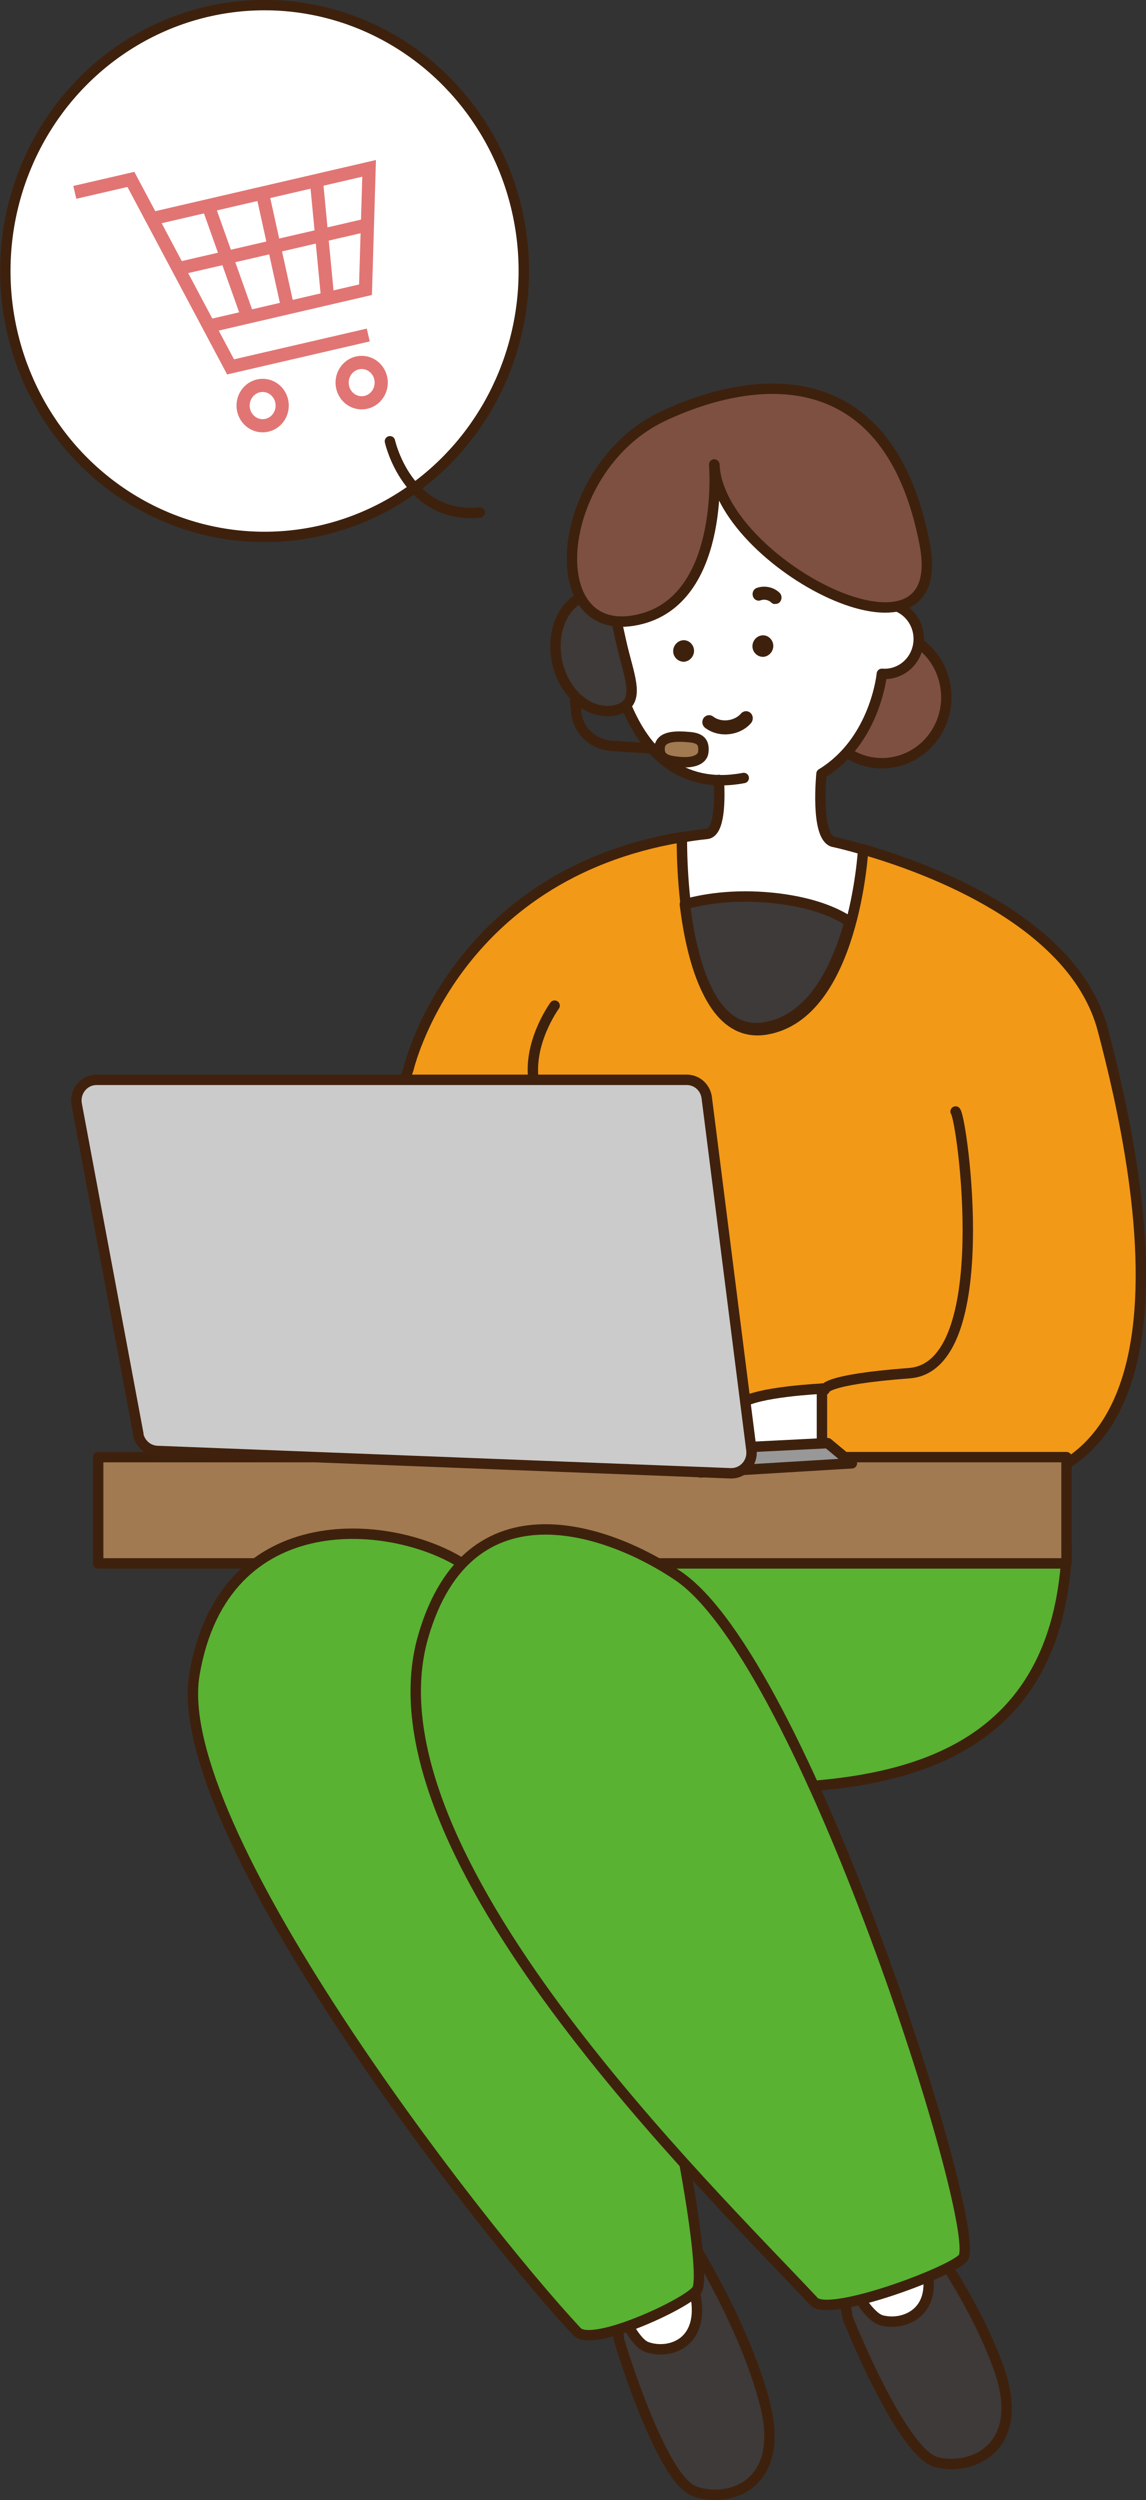 <?xml version="1.0" encoding="UTF-8"?>
<svg id="_レイヤー_2" data-name="レイヤー 2" xmlns="http://www.w3.org/2000/svg" viewBox="0 0 53.93 117.61">
  <rect x="0" y="0" width="53.93" height="117.61" fill="#333333" stroke="none"/>
  <defs>
    <style>
      .cls-1 {
        fill: #59b232;
      }

      .cls-1, .cls-2, .cls-3, .cls-4, .cls-5, .cls-6, .cls-7, .cls-8, .cls-9 {
        stroke-linecap: round;
        stroke-linejoin: round;
        stroke-width: .49px;
      }

      .cls-1, .cls-2, .cls-3, .cls-4, .cls-5, .cls-6, .cls-7, .cls-9 {
        stroke: #3e210d;
      }

      .cls-2 {
        fill: #989898;
      }

      .cls-3 {
        fill: #a17a51;
      }

      .cls-4 {
        fill: #3d3a39;
      }

      .cls-10 {
        stroke: #e17574;
        stroke-miterlimit: 10;
        stroke-width: .62px;
      }

      .cls-10, .cls-9 {
        fill: none;
      }

      .cls-5 {
        fill: #7e5042;
      }

      .cls-6 {
        fill: #fff;
      }

      .cls-7 {
        fill: #f29918;
      }

      .cls-8 {
        fill: #cbcbcb;
        stroke: #40210d;
      }

      .cls-11 {
        fill: #3e210d;
        stroke-width: 0px;
      }
    </style>
  </defs>
  <g id="_レイヤー_1-2" data-name="レイヤー 1">
    <g>
      <g>
        <ellipse class="cls-6" cx="12.45" cy="12.75" rx="12.2" ry="12.51"/>
        <path class="cls-9" d="m18.35,20.76s.81,3.68,4.23,3.35"/>
        <polyline class="cls-10" points="3.52 9.05 6.16 8.44 10.85 17.26 17.33 15.76"/>
        <polyline class="cls-10" points="7.32 10.25 17.37 7.92 17.2 13.63 9.88 15.33"/>
        <line class="cls-10" x1="12.35" y1="9.09" x2="13.54" y2="14.48"/>
        <line class="cls-10" x1="14.89" y1="8.5" x2="15.42" y2="14.04"/>
        <line class="cls-10" x1="9.8" y1="9.68" x2="11.66" y2="14.91"/>
        <line class="cls-10" x1="8.51" y1="12.61" x2="17.29" y2="10.58"/>
        <ellipse class="cls-10" cx="12.36" cy="19.08" rx=".92" ry=".95"/>
        <ellipse class="cls-10" cx="17.02" cy="18" rx=".92" ry=".95"/>
      </g>
      <g>
        <path class="cls-4" d="m29.13,110.08s1.95,6.54,3.55,7.12c1.61.58,4.3-.26,3.32-4.1-.98-3.84-3.6-7.89-3.6-7.89l-3.55,1.71.28,3.16Z"/>
        <path class="cls-6" d="m28.05,105.63s1.31,4.39,2.38,4.78,2.89-.17,2.23-2.75c-.66-2.58-2.42-5.3-2.42-5.3l-2.38,1.15.19,2.12Z"/>
        <path class="cls-4" d="m39.9,109.07s2.52,6.33,4.17,6.76c1.65.43,4.26-.66,2.94-4.39s-4.29-7.52-4.29-7.52l-3.38,2.04.56,3.12Z"/>
        <path class="cls-6" d="m38.69,104.62s1.69,4.25,2.8,4.54,2.86-.44,1.97-2.95-2.88-5.05-2.88-5.05l-2.27,1.37.38,2.09Z"/>
        <path class="cls-7" d="m38.82,68.28c19.59,7.56,14.81-13.26,13.08-19.83-1.34-5.1-8.25-7.62-11.28-8.49l-8.53-.58c-10.78,1.8-12.87,10.92-12.87,10.92,0,0-5.69,15.6-3.67,17.44,2.02,1.84,23.26.54,23.26.54"/>
        <path class="cls-5" d="m41.87,29.72c1.22.15,2.28,1.06,2.58,2.36.39,1.67-.61,3.34-2.24,3.74-1.63.4-3.26-.63-3.65-2.29-.05-.22-.08-.43-.08-.65"/>
        <path class="cls-6" d="m35,36.6c-6.04,1.15-6.6-7.6-6.29-7.75-2.28-8.08,11.18-15.27,13.05-.43.88.07,1.54.86,1.47,1.77-.07.91-.84,1.58-1.73,1.51,0,0-.3,3.15-2.84,4.7,0,0-.3,2.94.54,3.2,0,0,.55.11,1.42.37v-.02s-.42,7.78-4.56,8.48c-4.14.7-3.97-9.04-3.97-9.04.38-.06.78-.12,1.18-.16.61-.07.61-1.62.56-2.54"/>
        <path class="cls-9" d="m26.96,31.91l.16,1.61c.08.85.79,1.51,1.68,1.57l3.37.22"/>
        <path class="cls-1" d="m50.2,73.09c-.57,10.31-9.08,11.06-15.74,11.06s-10.96-2.2-10.96-5.8,5.4-6.52,12.06-6.52,14.84-2.34,14.64,1.26Z"/>
        <path class="cls-4" d="m26.24,31.23c.36,1.5,1.61,2.47,2.77,2.17s.64-1.46.28-2.95c-.36-1.5-.43-2.77-1.6-2.47s-1.81,1.75-1.45,3.25Z"/>
        <path class="cls-3" d="m31.04,35.18c-.03.53.38.62.95.67s1.08-.08,1.11-.49c.03-.38-.07-.63-.64-.68s-1.38-.09-1.42.5Z"/>
        <path class="cls-5" d="m33.61,21.85s.56,6.65-3.83,7.35c-4.39.7-3.6-7.27,1.44-9.63,4.44-2.08,10.66-2.59,12.3,6.05,1.24,6.55-9.73.83-9.9-3.76Z"/>
        <path class="cls-9" d="m26.1,47.31s-1.35,1.84-.95,3.74"/>
        <path class="cls-9" d="m44.97,52.29c.31.34,1.93,12.01-2.18,12.31-4.12.31-3.98.78-3.98.78"/>
        <path class="cls-6" d="m38.68,65.33s-3.08.14-3.83.71-1.59,2.05-.98,2.44,1.59.69,2.3.59,2.51-.49,2.51-.49v-3.26Z"/>
        <rect class="cls-3" x="4.62" y="68.55" width="45.57" height="5"/>
        <polygon class="cls-2" points="38.95 67.89 40.09 68.84 32.97 69.27 35.36 68.07 38.95 67.89"/>
        <path class="cls-8" d="m6.51,67.46l-2.9-15.51c-.11-.6.34-1.15.93-1.15h27.78c.48,0,.88.36.94.85l2.1,16.56h0c.08.6-.39,1.12-.98,1.1l-26.98-1.05c-.44-.02-.81-.34-.9-.79Z"/>
        <path class="cls-1" d="m27.15,109.69c-4.88-5.23-19.21-23.8-18-30.92,1.39-8.18,9.5-7.29,12.72-5.14,5.94,3.98,11.75,32.27,10.95,34.06-.26.58-4.94,2.79-5.67,2Z"/>
        <path class="cls-4" d="m32.23,42.55c.34,2.76,1.26,6.21,3.78,5.78,2.23-.38,3.38-2.81,3.97-4.97-.7-.47-1.76-.88-3.28-1.08-1.89-.24-3.42-.03-4.47.26Z"/>
        <path class="cls-1" d="m38.3,108.27c-4.88-5.23-21.35-21.12-18.38-31.3,2.16-7.42,8.76-5.01,11.97-2.85,5.94,3.98,14.25,30.27,13.46,32.06-.26.58-6.32,2.88-7.05,2.09Z"/>
        <path class="cls-11" d="m32.21,31.13c-.27.02-.51-.19-.53-.46s.18-.52.45-.55.51.19.53.46-.18.52-.45.55Z"/>
        <path class="cls-11" d="m35.94,30.9c-.27.02-.51-.19-.53-.46s.18-.52.45-.55.51.19.53.46-.18.52-.45.55Z"/>
        <path class="cls-11" d="m34.13,34.55c-.34,0-.67-.1-.95-.31-.14-.11-.17-.31-.07-.46.11-.15.31-.18.45-.07.38.29.99.22,1.31-.14.12-.14.32-.15.45-.03.13.12.14.33.03.47-.31.36-.77.54-1.23.54Z"/>
        <path class="cls-11" d="m36.46,28.42c-.06,0-.12-.03-.17-.08-.13-.12-.33-.16-.49-.1-.15.06-.32-.03-.37-.19-.05-.16.03-.34.18-.39.36-.13.78-.05,1.07.22.12.11.13.31.03.43-.06.08-.16.11-.25.1Z"/>
      </g>
    </g>
  </g>
</svg>